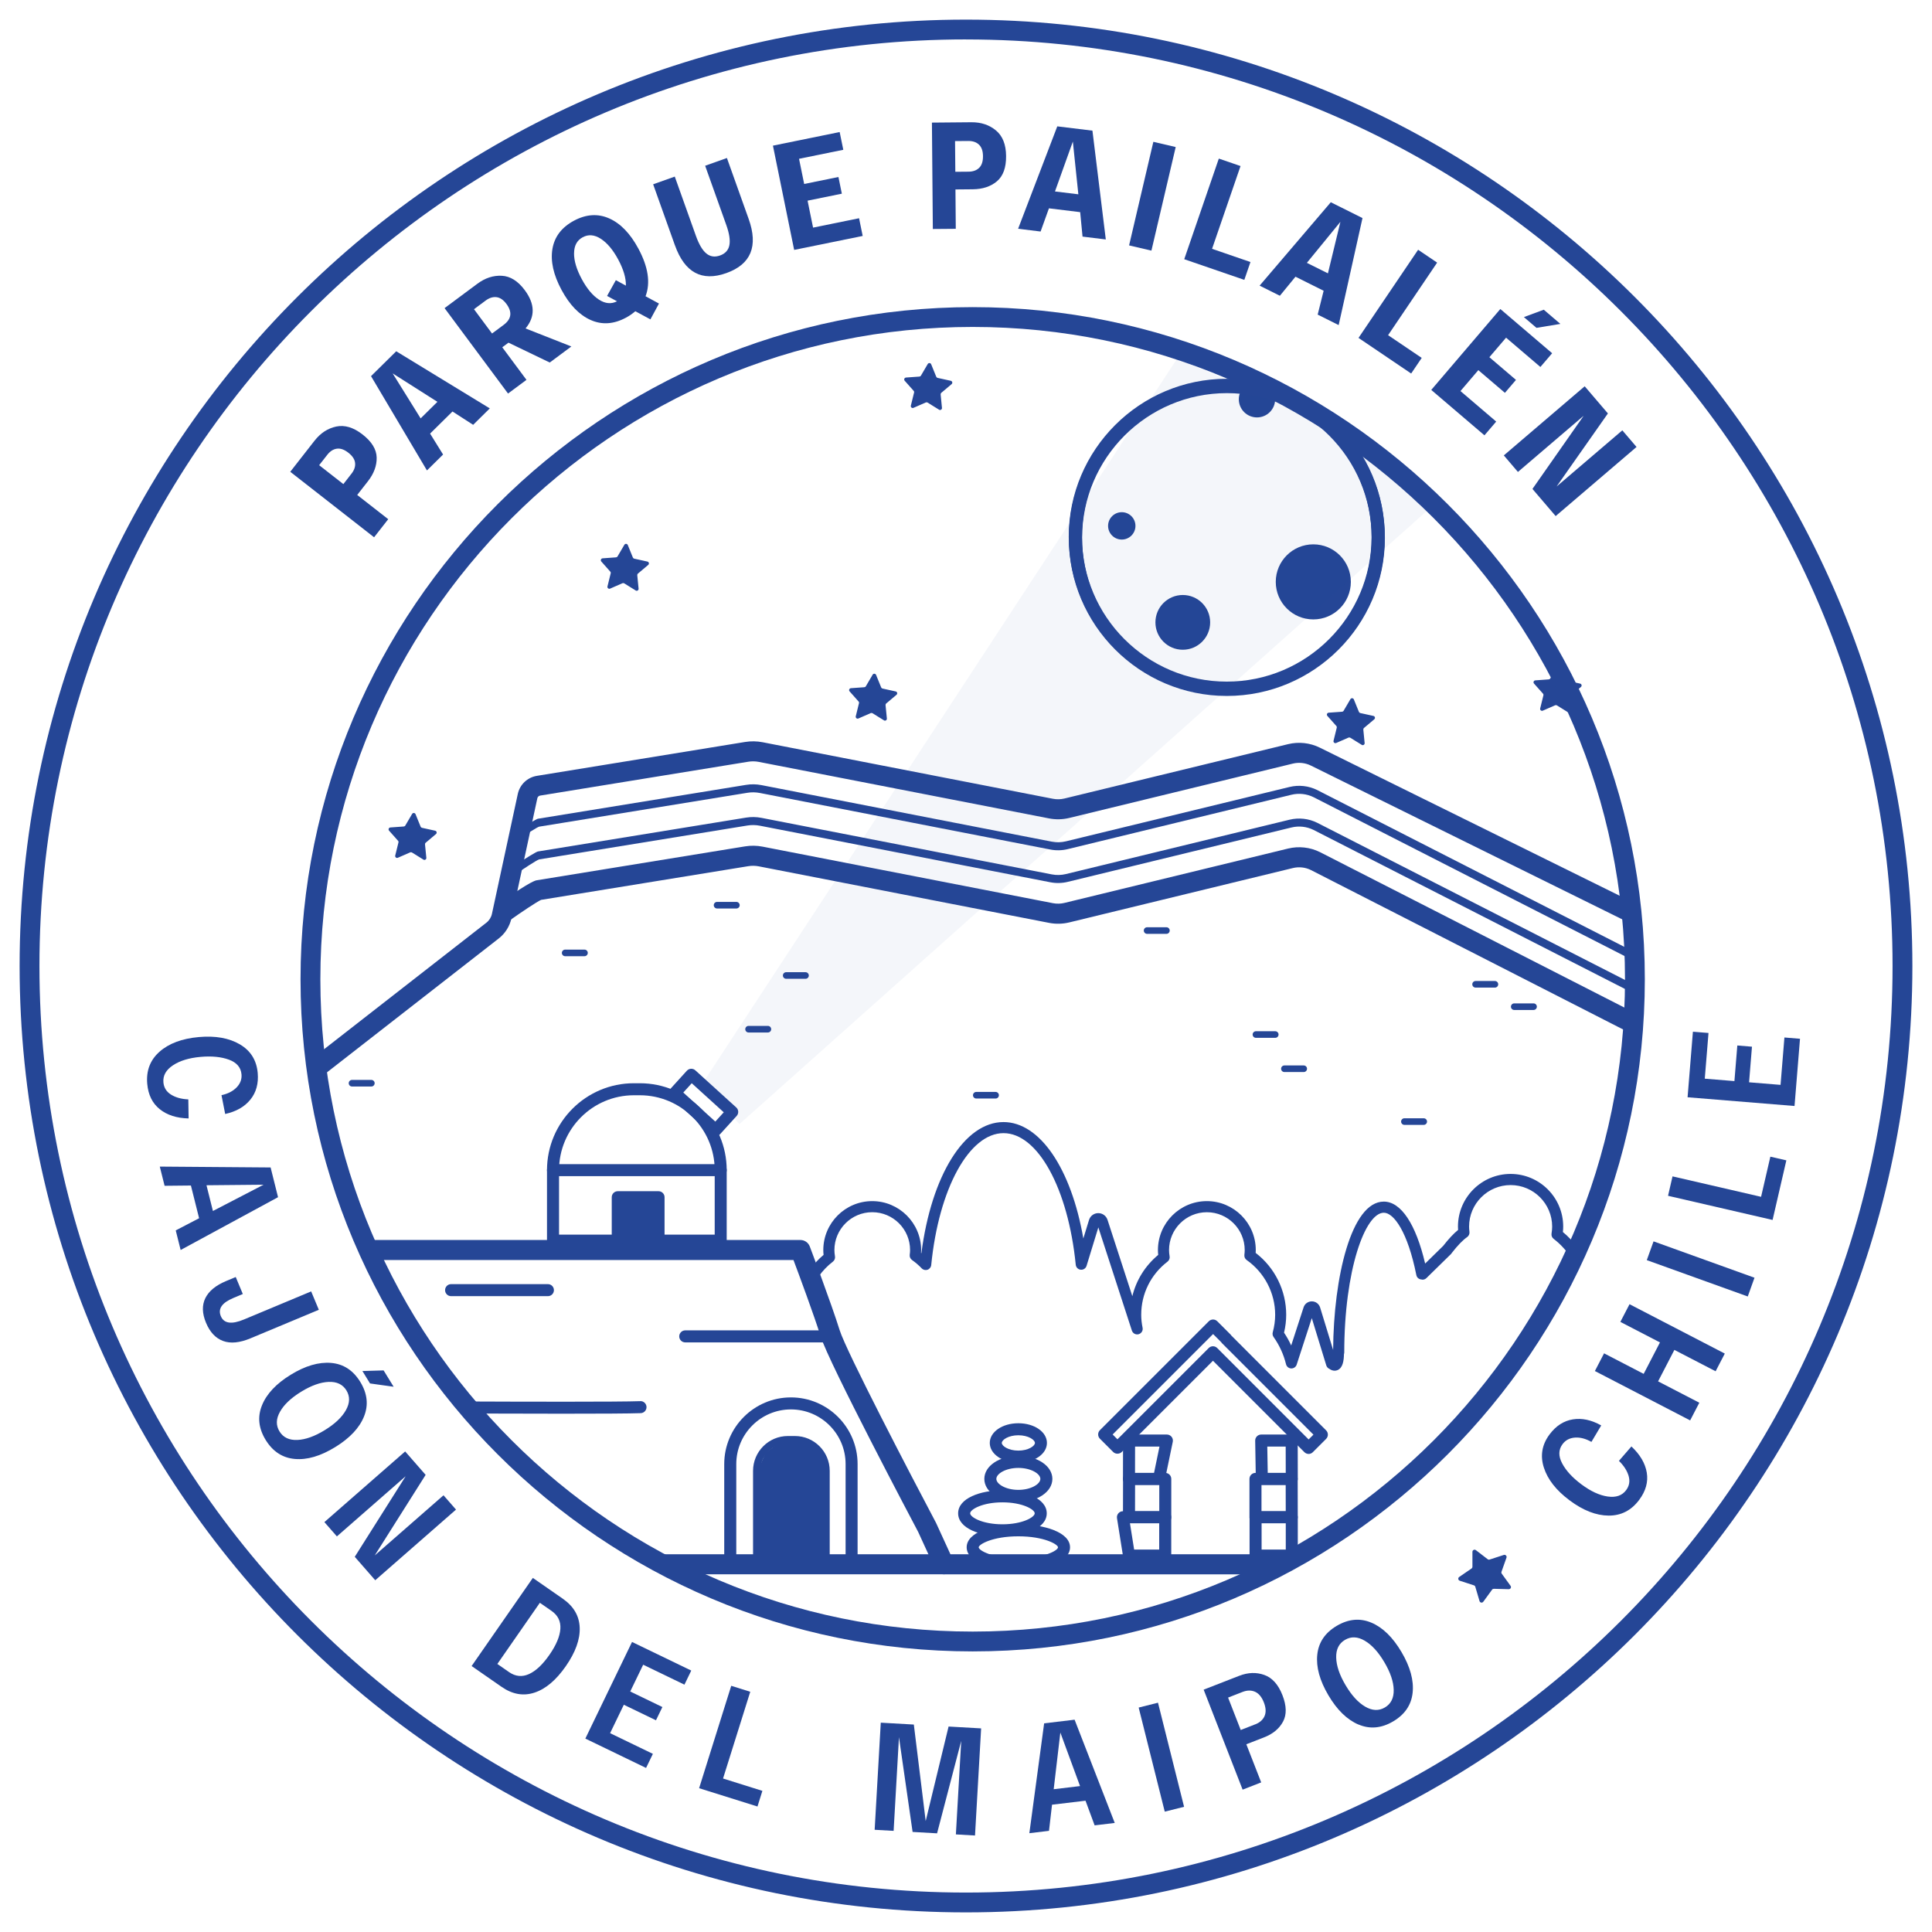 <svg xmlns="http://www.w3.org/2000/svg" id="Capa_1" data-name="Capa 1" viewBox="0 0 720 720"><defs><style>      .cls-1 {        opacity: .05;      }      .cls-1, .cls-2 {        fill: #254696;      }    </style></defs><circle class="cls-2" cx="440.79" cy="231.94" r="10.2"></circle><circle class="cls-2" cx="418.05" cy="195.98" r="5.1"></circle><circle class="cls-2" cx="468.44" cy="148.79" r="6.77"></circle><circle class="cls-2" cx="489.43" cy="216.85" r="13.99"></circle><polygon class="cls-1" points="262.08 403.35 438.69 133.64 492.62 156.42 534.58 187.88 275.55 418.93 262.08 403.35"></polygon><path class="cls-2" d="M457.18,258.94c-32.47,0-58.89-26.42-58.89-58.89s26.42-58.89,58.89-58.89,58.89,26.42,58.89,58.89-26.42,58.89-58.89,58.89Zm0-112.85c-29.76,0-53.96,24.21-53.96,53.97s24.21,53.96,53.96,53.96,53.97-24.21,53.97-53.96-24.21-53.97-53.97-53.97Z"></path><path class="cls-2" d="M360,712.69C165.53,712.69,7.31,554.48,7.31,360S165.53,7.31,360,7.31s352.69,158.22,352.69,352.69-158.22,352.69-352.69,352.69Zm0-698C169.6,14.7,14.7,169.6,14.7,360s154.9,345.3,345.3,345.3,345.3-154.9,345.3-345.3S550.4,14.7,360,14.7Z"></path><g><g><path class="cls-2" d="M82.54,408.14c2.4-.52,4.28-1.49,5.65-2.91,1.37-1.42,1.97-3.04,1.81-4.86-.23-2.58-1.79-4.4-4.67-5.46-2.89-1.06-6.42-1.41-10.59-1.04-4.29,.38-7.72,1.43-10.3,3.15-2.58,1.72-3.76,3.83-3.54,6.34,.17,1.97,1.12,3.49,2.84,4.57,1.72,1.07,3.86,1.67,6.44,1.78l.11,7.1c-4.45-.1-8.04-1.26-10.77-3.46-2.74-2.2-4.29-5.35-4.65-9.45-.43-4.89,1.1-8.88,4.59-11.96,3.49-3.08,8.37-4.9,14.63-5.46,6.18-.55,11.28,.36,15.3,2.72,4.01,2.36,6.23,5.91,6.65,10.65,.35,3.95-.56,7.26-2.73,9.94-2.17,2.68-5.3,4.46-9.39,5.36l-1.37-6.99Z"></path><path class="cls-2" d="M65.5,458.53l8.7-4.53-3.05-12.19-9.81,.1-1.79-7.15,41.3,.32,2.77,11.08-36.3,19.68-1.83-7.32Zm11.45-16.82l2.4,9.59,18.87-9.79-21.27,.2Z"></path><path class="cls-2" d="M84.21,477.43l3.64-1.52,2.64,6.33-3.53,1.48c-4.25,1.78-5.81,4.03-4.66,6.78,1.14,2.74,4.02,3.15,8.62,1.23l25.04-10.46,2.86,6.85-25.46,10.63c-4.04,1.69-7.45,2.02-10.23,.99-2.78-1.03-4.9-3.28-6.35-6.76-1.47-3.51-1.55-6.58-.25-9.21,1.3-2.63,3.86-4.74,7.69-6.34Z"></path><path class="cls-2" d="M97.63,523.73c1.73-4.28,5.3-8.08,10.73-11.41,5.42-3.33,10.43-4.79,15.03-4.4,4.6,.39,8.22,2.75,10.87,7.07,2.65,4.32,3.12,8.61,1.4,12.88-1.71,4.27-5.3,8.08-10.75,11.43-5.45,3.35-10.47,4.82-15.05,4.41s-8.2-2.77-10.85-7.08c-2.65-4.32-3.11-8.62-1.38-12.89Zm24.83-8.74c-3.05,.13-6.46,1.35-10.22,3.66s-6.4,4.8-7.89,7.46c-1.5,2.66-1.56,5.11-.18,7.35,1.37,2.24,3.59,3.3,6.64,3.17,3.05-.13,6.46-1.35,10.22-3.66,3.77-2.31,6.4-4.8,7.89-7.46,1.49-2.66,1.55-5.11,.18-7.35-1.37-2.24-3.59-3.29-6.64-3.17Zm12.6-4.05l7.9-.23,3.74,6.09-8.8-1.23-2.84-4.63Z"></path><path class="cls-2" d="M165.28,557.25l4.66,5.33-30.1,26.33-7.63-8.73,18.97-30.03-25.63,22.42-4.66-5.33,30.1-26.33,7.63,8.73-18.97,30.03,25.63-22.42Z"></path><path class="cls-2" d="M209.75,595.81c4.03,2.8,6.13,6.39,6.29,10.77,.16,4.38-1.57,9.16-5.17,14.35-3.61,5.19-7.49,8.48-11.65,9.85-4.16,1.38-8.25,.66-12.29-2.14l-11.17-7.76,22.82-32.84,11.17,7.76Zm-20.04,27.33c2.38,1.65,4.85,1.9,7.42,.74,2.57-1.16,5.11-3.55,7.63-7.18,2.52-3.63,3.88-6.85,4.07-9.66,.19-2.81-.9-5.04-3.28-6.7l-4.36-3.03-15.84,22.8,4.36,3.03Z"></path><path class="cls-2" d="M227.36,645.9l15.95,7.71-2.54,5.25-22.63-10.94,17.4-36.01,22.07,10.66-2.54,5.25-15.38-7.43-4.82,9.98,11.98,5.79-2.39,4.94-11.98-5.79-5.12,10.6Z"></path><path class="cls-2" d="M269.46,662.8l14.66,4.6-1.83,5.83-21.75-6.82,11.97-38.16,7.09,2.22-10.14,32.32Z"></path><path class="cls-2" d="M353.49,643.43l12.15,.69-2.28,39.92-7.13-.41,1.99-34.85-9,34.45-9.12-.52-5.08-35.31-1.99,34.91-7.07-.4,2.28-39.92,12.32,.7,4.42,35.96,8.53-35.22Z"></path><path class="cls-2" d="M407.94,680.27l-3.4-9.2-12.48,1.49-1.13,9.74-7.32,.88,5.51-40.94,11.35-1.36,14.96,38.48-7.49,.9Zm-15.25-13.48l9.81-1.17-7.34-19.95-2.48,21.12Z"></path><path class="cls-2" d="M434.07,675.15l-9.72-38.79,7.2-1.81,9.72,38.79-7.2,1.81Z"></path><path class="cls-2" d="M461.87,624.51c3.23-1.26,6.33-1.36,9.29-.31,2.96,1.05,5.22,3.57,6.77,7.54,1.55,3.98,1.62,7.27,.21,9.88-1.41,2.61-3.77,4.57-7.07,5.85l-6.6,2.57,5.54,14.21-6.92,2.7-14.52-37.26,13.31-5.19Zm5.89,18.12c1.71-.66,2.87-1.69,3.49-3.08,.62-1.39,.54-3.09-.25-5.12-.79-2.02-1.89-3.34-3.29-3.96-1.41-.62-2.96-.59-4.66,.07l-5.38,2.1,4.71,12.08,5.37-2.1Z"></path><path class="cls-2" d="M506.26,642.69c-4.25-1.81-7.99-5.45-11.22-10.93-3.23-5.48-4.61-10.51-4.13-15.11,.48-4.59,2.9-8.17,7.26-10.75,4.36-2.57,8.66-2.97,12.9-1.18,4.24,1.79,7.98,5.44,11.23,10.95,3.25,5.51,4.63,10.56,4.15,15.13-.48,4.57-2.91,8.15-7.27,10.72-4.36,2.57-8.67,2.96-12.92,1.15Zm-8.3-24.98c.07,3.05,1.23,6.48,3.48,10.28,2.25,3.81,4.68,6.48,7.32,8.02,2.63,1.54,5.08,1.65,7.35,.31,2.26-1.33,3.36-3.53,3.28-6.58-.07-3.05-1.23-6.48-3.48-10.28-2.24-3.8-4.68-6.48-7.32-8.02-2.63-1.54-5.08-1.65-7.35-.31-2.26,1.33-3.36,3.53-3.28,6.58Z"></path><path class="cls-2" d="M593.07,537.35c-2.14-1.21-4.19-1.74-6.15-1.6-1.97,.15-3.5,.96-4.59,2.42-1.55,2.08-1.6,4.47-.16,7.19,1.44,2.72,3.84,5.33,7.2,7.83,3.45,2.57,6.71,4.08,9.78,4.52,3.07,.44,5.36-.35,6.86-2.37,1.19-1.59,1.49-3.35,.93-5.3-.57-1.94-1.77-3.82-3.61-5.62l4.65-5.37c3.24,3.04,5.15,6.29,5.73,9.76,.57,3.47-.37,6.85-2.83,10.15-2.94,3.94-6.74,5.89-11.4,5.86-4.66-.03-9.5-1.92-14.54-5.68-4.97-3.71-8.17-7.78-9.59-12.22-1.42-4.43-.71-8.56,2.14-12.37,2.37-3.17,5.25-5.04,8.66-5.59,3.41-.55,6.93,.21,10.58,2.26l-3.64,6.12Z"></path><path class="cls-2" d="M603.86,492.63l3.42-6.59,35.5,18.4-3.42,6.59-15.37-7.96-6.07,11.72,15.37,7.96-3.42,6.59-35.5-18.4,3.42-6.59,14.76,7.65,6.07-11.72-14.76-7.65Z"></path><path class="cls-2" d="M651.34,483.16l-37.63-13.55,2.52-6.99,37.62,13.55-2.51,6.99Z"></path><path class="cls-2" d="M656.3,446.03l3.46-14.97,5.96,1.37-5.13,22.21-38.96-9,1.67-7.24,33.01,7.62Z"></path><path class="cls-2" d="M663.56,404.29l1.44-17.65,5.81,.48-2.04,25.05-39.86-3.25,1.99-24.43,5.81,.47-1.39,17.03,11.05,.9,1.08-13.27,5.46,.45-1.08,13.27,11.73,.96Z"></path></g><g><path class="cls-2" d="M117.25,164.21c2.21-2.83,4.89-4.57,8.05-5.25,3.16-.67,6.44,.32,9.83,2.97,3.42,2.67,5.17,5.53,5.24,8.56,.08,3.03-1.01,5.99-3.27,8.88l-3.98,5.09,11.56,9.03-5.27,6.74-31.24-24.41,9.07-11.61Zm13.74,12.32c1.05-1.34,1.49-2.68,1.34-4.02-.15-1.34-.98-2.6-2.5-3.79-1.52-1.19-2.94-1.69-4.28-1.51-1.34,.18-2.53,.94-3.57,2.27l-3.04,3.88,9.02,7.05,3.03-3.89Z"></path><path class="cls-2" d="M176.33,158.32l-7.7-4.97-8.35,8.24,4.84,7.8-6.01,5.93-20.84-35.14,9.39-9.27,34.87,21.29-6.21,6.13Zm-19.57-2.4l6.25-6.17-16.68-10.6,10.43,16.77Z"></path><path class="cls-2" d="M204.89,135.11l-15.39-7.41-2.32,1.72,9.02,12.14-6.87,5.1-23.65-31.83,12.23-9.09c2.88-2.14,5.91-3.13,9.08-2.97,3.18,.16,6.04,1.95,8.58,5.37,3.83,5.15,3.92,9.91,.29,14.26l17.07,6.72-8.05,5.98Zm-28.24-19.87l6.72,9.05,4.32-3.21c2.94-2.18,3.29-4.79,1.03-7.83-1.13-1.51-2.36-2.35-3.7-2.51-1.34-.16-2.69,.27-4.05,1.28l-4.32,3.21Z"></path><path class="cls-2" d="M237.89,92.62c3.69,6.85,4.58,12.78,2.69,17.79l5,2.71-3.19,5.9-5.62-3.03c-1.09,.93-2.24,1.73-3.48,2.39-4.56,2.46-8.95,2.75-13.16,.88-4.22-1.87-7.85-5.61-10.87-11.23-3.02-5.62-4.15-10.7-3.39-15.25,.77-4.55,3.43-8.05,7.99-10.51,4.55-2.45,8.94-2.75,13.16-.88,4.22,1.87,7.84,5.61,10.87,11.23Zm-23.96,1.74c-.03,2.82,.93,6.03,2.86,9.62,1.93,3.59,4.07,6.15,6.42,7.68,2.34,1.52,4.59,1.73,6.74,.62l-3.71-1.99,3.27-5.88,3.74,2.04c.07-2.82-.89-6.08-2.88-9.77-1.93-3.59-4.09-6.15-6.46-7.69-2.37-1.53-4.62-1.72-6.74-.58-2.13,1.14-3.21,3.13-3.23,5.95Z"></path><path class="cls-2" d="M251.52,91.41l-8.11-22.73,8.06-2.87,7.9,22.14c1.12,3.13,2.4,5.3,3.85,6.5,1.46,1.21,3.16,1.46,5.12,.76,1.95-.7,3.11-1.98,3.48-3.83,.36-1.85-.02-4.34-1.13-7.47l-7.9-22.14,8.11-2.89,8.11,22.72c3.63,10.17,.85,16.9-8.32,20.17-9.14,3.26-15.53-.19-19.16-10.36Z"></path><path class="cls-2" d="M303,84.83l17.15-3.5,1.35,6.6-25.54,5.2-7.91-38.85,24.87-5.07,1.35,6.61-16.49,3.36,1.91,9.38,12.77-2.6,1.27,6.22-12.77,2.6,2.05,10.05Z"></path><path class="cls-2" d="M362.03,45.56c3.59-.03,6.63,.98,9.12,3.04,2.49,2.06,3.76,5.24,3.79,9.54,.04,4.34-1.11,7.49-3.43,9.44-2.32,1.94-5.32,2.93-8.98,2.96l-6.46,.06,.12,14.67-8.55,.07-.34-39.65,14.73-.13Zm-1.09,18.42c1.7-.01,3.03-.5,3.98-1.45,.96-.95,1.42-2.39,1.41-4.32s-.51-3.36-1.48-4.29c-.97-.94-2.31-1.4-4-1.38l-4.93,.04,.1,11.44,4.93-.04Z"></path><path class="cls-2" d="M403.43,88.18l-.88-9.12-11.64-1.42-3.11,8.64-8.38-1.03,14.6-38.16,13.1,1.6,4.98,40.55-8.66-1.06Zm-10.27-16.83l8.71,1.06-2.05-19.65-6.66,18.59Z"></path><path class="cls-2" d="M420.78,91.45l9.04-38.6,8.33,1.95-9.05,38.6-8.33-1.95Z"></path><path class="cls-2" d="M451.7,92.73l14.31,4.92-2.29,6.65-22.39-7.7,12.89-37.5,8.09,2.78-10.61,30.85Z"></path><path class="cls-2" d="M491.06,117.25l2.22-8.89-10.49-5.24-5.82,7.1-7.55-3.77,26.53-31.08,11.81,5.9-8.88,39.88-7.81-3.9Zm-4.04-19.3l7.86,3.92,4.65-19.2-12.5,15.29Z"></path><path class="cls-2" d="M517.3,124.91l12.53,8.47-3.93,5.82-19.62-13.27,22.21-32.85,7.09,4.79-18.27,27.03Z"></path><path class="cls-2" d="M544.28,145.74l13.31,11.37-4.38,5.12-19.82-16.92,25.74-30.15,19.31,16.48-4.38,5.12-12.79-10.92-6.22,7.28,9.91,8.46-4.12,4.82-9.91-8.46-6.66,7.8Zm37.24-25.03l-8.92,1.47-4.69-4.01,7.41-2.75,6.2,5.3Z"></path><path class="cls-2" d="M604.59,160.37l5.3,6.2-30.14,25.76-8.65-10.12,19.09-27.27-24.5,20.94-5.26-6.16,30.14-25.76,8.65,10.12-19.12,27.23,24.5-20.94Z"></path></g><path class="cls-2" d="M562.28,592.25l-5.56-.15c-.26,0-.51,.11-.66,.32l-3.28,4.5c-.39,.53-1.21,.39-1.4-.24l-1.58-5.34c-.07-.25-.27-.45-.51-.53l-5.29-1.72c-.62-.2-.74-1.03-.2-1.4l4.59-3.15c.21-.15,.34-.39,.34-.65v-5.57c0-.65,.76-1.02,1.28-.63l4.41,3.39c.21,.16,.48,.21,.72,.12l5.29-1.72c.62-.2,1.21,.4,.99,1.02l-1.86,5.25c-.09,.25-.05,.52,.11,.73l3.27,4.51c.38,.53,0,1.27-.66,1.25Z"></path></g><g><path class="cls-2" d="M306.1,578.15v-30.74l-4.46-5.95-5.27-1.78h-4.62l-4.39,3.25-2.27,5.01v6.7l.5,8.08-.5,6.38v10.13s21.01,2.53,21.01-1.09Z"></path><path class="cls-2" d="M297.66,582.58c-4.39,0-9.3-.47-12.86-.9l-2.17-.26v-12.31l.49-6.4-.49-7.92v-7.38s2.75-6.08,2.75-6.08l5.56-4.11h5.84l6.37,2.15,5.41,7.22v31.56c0,.98-.43,1.9-1.2,2.58-1.57,1.39-5.39,1.84-9.71,1.84Zm-10.11-5.54c7.16,.73,13.88,.81,16.09,.18v-28.98l-3.51-4.69-4.16-1.4h-3.41l-3.22,2.39-1.79,3.95v6.17l.5,8.11-.51,6.55v7.74Z"></path></g><rect class="cls-2" x="230.71" y="446.21" width="14.41" height="16.08"></rect><path class="cls-2" d="M157.8,320.35l-4.27-2.65c-.2-.12-.45-.14-.66-.05l-4.6,2.01c-.54,.24-1.12-.25-.98-.82l1.2-4.88c.06-.23,0-.47-.16-.64l-3.34-3.76c-.39-.44-.11-1.14,.48-1.19l5.01-.36c.23-.02,.45-.15,.56-.35l2.54-4.33c.3-.51,1.05-.46,1.28,.09l1.89,4.65c.09,.22,.28,.38,.51,.43l4.91,1.08c.58,.13,.76,.86,.31,1.24l-3.84,3.24c-.18,.15-.27,.38-.25,.62l.49,5c.06,.59-.58,.99-1.09,.68Z"></path><path class="cls-2" d="M236.9,220.05l-4.27-2.65c-.2-.12-.45-.14-.66-.05l-4.6,2.01c-.54,.24-1.12-.25-.98-.82l1.2-4.88c.06-.23,0-.47-.16-.64l-3.34-3.76c-.39-.44-.11-1.14,.48-1.19l5.01-.36c.23-.02,.45-.15,.56-.35l2.54-4.33c.3-.51,1.05-.46,1.28,.09l1.89,4.65c.09,.22,.28,.38,.51,.43l4.91,1.08c.58,.13,.76,.86,.31,1.24l-3.84,3.24c-.18,.15-.27,.38-.25,.62l.49,5c.06,.59-.58,.99-1.09,.68Z"></path><path class="cls-2" d="M329.43,268.45l-4.27-2.65c-.2-.12-.45-.14-.66-.05l-4.6,2.01c-.54,.24-1.12-.25-.98-.82l1.2-4.88c.06-.23,0-.47-.16-.64l-3.34-3.76c-.39-.44-.11-1.14,.48-1.19l5.01-.36c.23-.02,.45-.15,.56-.35l2.54-4.33c.3-.51,1.05-.46,1.28,.09l1.89,4.65c.09,.22,.28,.38,.51,.43l4.91,1.08c.58,.13,.76,.86,.31,1.24l-3.84,3.24c-.18,.15-.27,.38-.25,.62l.49,5c.06,.59-.58,.99-1.09,.68Z"></path><path class="cls-2" d="M349.96,152.68l-4.27-2.65c-.2-.12-.45-.14-.66-.05l-4.6,2.01c-.54,.24-1.12-.25-.98-.82l1.2-4.88c.06-.23,0-.47-.16-.64l-3.34-3.76c-.39-.44-.11-1.14,.48-1.19l5.01-.36c.23-.02,.45-.15,.56-.35l2.54-4.33c.3-.51,1.05-.46,1.28,.09l1.89,4.65c.09,.22,.28,.38,.51,.43l4.91,1.08c.58,.13,.76,.86,.31,1.24l-3.84,3.24c-.18,.15-.27,.38-.25,.62l.49,5c.06,.59-.58,.99-1.09,.68Z"></path><path class="cls-2" d="M584.49,265.53l-4.27-2.65c-.2-.12-.45-.14-.66-.05l-4.6,2.01c-.54,.24-1.12-.25-.98-.82l1.2-4.88c.06-.23,0-.47-.16-.64l-3.34-3.76c-.39-.44-.11-1.14,.48-1.19l5.01-.36c.23-.02,.45-.15,.56-.35l2.54-4.33c.3-.51,1.05-.46,1.28,.09l1.89,4.65c.09,.22,.28,.38,.51,.43l4.91,1.08c.58,.13,.76,.86,.31,1.24l-3.84,3.24c-.18,.15-.27,.38-.25,.62l.49,5c.06,.59-.58,.99-1.09,.68Z"></path><path class="cls-2" d="M507.48,277.58l-4.27-2.65c-.2-.12-.45-.14-.66-.05l-4.6,2.01c-.54,.24-1.12-.25-.98-.82l1.2-4.88c.06-.23,0-.47-.16-.64l-3.34-3.76c-.39-.44-.11-1.14,.48-1.19l5.01-.36c.23-.02,.45-.15,.56-.35l2.54-4.33c.3-.51,1.05-.46,1.28,.09l1.89,4.65c.09,.22,.28,.38,.51,.43l4.91,1.08c.58,.13,.76,.86,.31,1.24l-3.84,3.24c-.18,.15-.27,.38-.25,.62l.49,5c.06,.59-.58,.99-1.09,.68Z"></path><path class="cls-2" d="M178.32,351.23h0s0,0,0,0Z"></path><path class="cls-2" d="M317.37,585.2h-45.23c-1.24,0-2.24-1-2.24-2.24v-37.34c0-13.7,11.15-24.85,24.85-24.85s24.85,11.15,24.85,24.85v37.34c0,1.24-1,2.24-2.24,2.24Zm-42.99-4.48h40.75v-35.1c0-11.23-9.14-20.37-20.37-20.37s-20.37,9.14-20.37,20.37v35.1Z"></path><path class="cls-2" d="M268.59,464.58h-62.5c-1.24,0-2.24-1-2.24-2.24v-26.26c0-17.86,14.53-32.39,32.39-32.39h2.19c17.86,0,32.39,14.53,32.39,32.39v26.26c0,1.24-1,2.24-2.24,2.24Zm-60.26-4.48h58.02v-24.02c0-15.39-12.52-27.91-27.91-27.91h-2.19c-15.39,0-27.91,12.52-27.91,27.91v24.02Z"></path><g><path class="cls-2" d="M306.1,583.71h-22.35c-1.38,0-2.5-1.12-2.5-2.5v-33.08c0-6.82,5.54-12.36,12.36-12.36h2.63c6.82,0,12.36,5.55,12.36,12.36v33.08c0,1.38-1.12,2.5-2.5,2.5Zm-12.49-46.45c-5.99,0-10.87,4.87-10.87,10.87v33.08c0,.55,.45,1.01,1.01,1.01h22.35c.55,0,1.01-.45,1.01-1.01v-33.08c0-5.99-4.87-10.87-10.87-10.87h-2.63Z"></path><path class="cls-2" d="M306.1,584.33h-22.35c-1.72,0-3.11-1.4-3.11-3.11v-33.08c0-7.15,5.82-12.98,12.97-12.98h2.63c7.15,0,12.97,5.82,12.97,12.98v33.08c0,1.72-1.4,3.11-3.11,3.11Zm-12.49-47.94c-6.48,0-11.74,5.27-11.74,11.75v33.08c0,1.04,.84,1.88,1.88,1.88h22.35c1.04,0,1.88-.84,1.88-1.88v-33.08c0-6.48-5.27-11.75-11.74-11.75h-2.63Zm12.49,46.45h-22.35c-.89,0-1.62-.73-1.62-1.62v-33.08c0-6.33,5.15-11.48,11.48-11.48h2.63c6.33,0,11.48,5.15,11.48,11.48v33.08c0,.89-.73,1.62-1.62,1.62Zm-12.49-44.96c-5.65,0-10.25,4.6-10.25,10.25v33.08c0,.22,.18,.39,.39,.39h22.35c.22,0,.39-.18,.39-.39v-33.08c0-5.65-4.6-10.25-10.25-10.25h-2.63Z"></path></g><path class="cls-2" d="M266.73,423.38c-.56,0-1.09-.21-1.51-.58l-15.25-13.84c-.92-.83-.98-2.25-.15-3.16l6.15-6.77c.4-.44,.96-.7,1.55-.73,.61-.02,1.17,.18,1.61,.58l15.25,13.84c.92,.83,.98,2.25,.15,3.16l-6.15,6.77c-.4,.44-.96,.7-1.55,.73-.04,0-.07,0-.11,0Zm-12.09-16.23l11.94,10.83,3.14-3.46-11.93-10.83-3.14,3.46Z"></path><path class="cls-2" d="M268.59,438.32h-62.5c-1.24,0-2.24-1-2.24-2.24s1-2.24,2.24-2.24h62.5c1.24,0,2.24,1,2.24,2.24s-1,2.24-2.24,2.24Z"></path><path class="cls-2" d="M487.69,541.84h0c-.59,0-1.16-.24-1.58-.66l-34.07-34.07-34.01,34.01c-.84,.84-2.33,.84-3.17,0l-4.96-4.96c-.87-.87-.87-2.29,0-3.17l40.59-40.59c.42-.42,.99-.66,1.58-.66h0c.59,0,1.16,.24,1.58,.66l4.96,4.96c.12,.12,.23,.26,.32,.41l35.28,35.29c.87,.87,.87,2.29,0,3.17l-4.96,4.96c-.42,.42-.99,.66-1.58,.66Zm-35.65-40.13c.59,0,1.16,.24,1.58,.66l34.07,34.07,1.79-1.79-34.07-34.07c-.12-.12-.23-.26-.32-.41l-3.01-3.01-37.43,37.43,1.79,1.79,34.01-34.01c.42-.42,.99-.66,1.58-.66Z"></path><path class="cls-2" d="M434.24,581.96h-13.49c-1.1,0-2.04-.8-2.21-1.89l-2.27-14.29c-.1-.65,.08-1.31,.51-1.81,.43-.5,1.05-.79,1.7-.79h15.77c1.24,0,2.24,1,2.24,2.24v14.29c0,1.24-1,2.24-2.24,2.24Zm-11.58-4.48h9.34v-9.81h-10.9l1.56,9.81Z"></path><path class="cls-2" d="M434.27,567.67h-13.53c-.59,0-1.17-.24-1.59-.66-.42-.42-.66-.99-.65-1.59l.03-14.29c0-1.24,1-2.23,2.24-2.23h13.49c1.24,0,2.24,1,2.24,2.24v14.29c0,1.24-1,2.24-2.24,2.24Zm-11.28-4.48h9.04v-9.81h-9.02l-.02,9.81Z"></path><path class="cls-2" d="M431.9,553.38h-11.16c-.59,0-1.17-.24-1.59-.66-.42-.42-.66-.99-.65-1.59l.03-14.29c0-1.24,1-2.23,2.24-2.23h14.09c.67,0,1.31,.3,1.74,.83,.43,.52,.59,1.21,.46,1.87l-2.96,14.29c-.22,1.04-1.13,1.78-2.19,1.78Zm-8.91-4.48h7.09l2.03-9.81h-9.1l-.02,9.81Z"></path><path class="cls-2" d="M481.41,581.96h-13.49c-1.24,0-2.24-1-2.24-2.24v-14.29c0-1.24,1-2.24,2.24-2.24h13.49c.59,0,1.16,.24,1.58,.66,.42,.42,.66,.99,.66,1.58v14.29c0,1.24-1,2.24-2.24,2.24Zm-11.25-4.48h9.01v-9.81s-9.01,0-9.01,0v9.81Z"></path><path class="cls-2" d="M481.41,567.67h-13.53c-1.24,0-2.24-1-2.24-2.24v-14.29c0-1.24,1-2.24,2.24-2.24h13.49c1.24,0,2.24,1,2.24,2.23l.03,14.29c0,.59-.23,1.17-.65,1.59-.42,.42-.99,.66-1.59,.66Zm-11.29-4.48h9.04l-.02-9.81h-9.02v9.81Z"></path><path class="cls-2" d="M481.41,553.38h-11.16c-1.22,0-2.22-.98-2.24-2.2l-.24-14.29c-.01-.6,.22-1.18,.64-1.61,.42-.43,1-.67,1.6-.67h11.37c1.24,0,2.24,1,2.24,2.23l.03,14.29c0,.59-.23,1.17-.65,1.59-.42,.42-.99,.66-1.59,.66Zm-8.96-4.48h6.71l-.02-9.81h-6.86l.17,9.81Z"></path><path class="cls-2" d="M476.82,582.86c2.54-1.12,5-2.36,7.44-3.63h-130.06l-5.3-11.56c-.03-.06-.06-.13-.09-.19-9.15-17.28-33.44-63.87-35.9-71.78-3.11-9.96-10.81-30.32-11.13-31.18-.55-1.45-1.94-2.41-3.49-2.41H134.79c1.4,2.35,2.57,4.85,3.52,7.47h157.4c2.17,5.79,7.66,20.58,10.08,28.35,3.14,10.08,34.44,69.29,36.38,72.96l6.25,13.64c.61,1.33,1.93,2.18,3.39,2.18h116.53c2.79-1.34,5.63-2.58,8.48-3.84Z"></path><path class="cls-2" d="M351.81,579.23h-113.11c2.69,1.26,5.18,2.85,7.48,4.66,2.25,.75,4.4,1.69,6.44,2.81h99.18c2.06,0,3.73-1.67,3.73-3.73s-1.67-3.73-3.73-3.73Z"></path><path class="cls-2" d="M309.77,500.27h-54.4c-1.24,0-2.24-1-2.24-2.24s1-2.24,2.24-2.24h54.4c1.24,0,2.24,1,2.24,2.24s-1,2.24-2.24,2.24Z"></path><path class="cls-2" d="M238.62,522.17c-7.93,.3-43.7,.21-67.89,.11,1.46,1.13,2.92,2.26,4.38,3.38,.39,.36,.77,.74,1.14,1.12,10.55,.04,22.56,.07,33.32,.07,13.5,0,25.03-.05,29.21-.21,1.24-.05,2.2-1.09,2.16-2.32-.05-1.24-1.13-2.24-2.32-2.16Z"></path><path class="cls-2" d="M204.19,483.04h-36.08c-1.24,0-2.24-1-2.24-2.24s1-2.24,2.24-2.24h36.08c1.24,0,2.24,1,2.24,2.24s-1,2.24-2.24,2.24Z"></path><path class="cls-2" d="M245.42,464.58c-1.24,0-2.24-1-2.24-2.24v-13.93h-10.72v13.93c0,1.24-1,2.24-2.24,2.24s-2.24-1-2.24-2.24v-16.17c0-1.24,1-2.24,2.24-2.24h15.2c1.24,0,2.24,1,2.24,2.24v16.17c0,1.24-1,2.24-2.24,2.24Z"></path><path class="cls-2" d="M379.51,585.2c-9.57,0-19.26-2.94-19.26-8.57s9.69-8.57,19.26-8.57,19.26,2.94,19.26,8.57-9.69,8.57-19.26,8.57Zm0-12.66c-9.7,0-14.78,3.04-14.78,4.09,0,1.19,5.18,4.09,14.78,4.09s14.78-2.9,14.78-4.09c0-1.05-5.08-4.09-14.78-4.09Z"></path><path class="cls-2" d="M373.58,572.54c-8.2,0-16.51-2.94-16.51-8.57s8.3-8.57,16.51-8.57,16.51,2.94,16.51,8.57-8.3,8.57-16.51,8.57Zm0-12.66c-7.46,0-12.03,2.65-12.03,4.09s4.57,4.09,12.03,4.09,12.03-2.65,12.03-4.09-4.57-4.09-12.03-4.09Z"></path><path class="cls-2" d="M379.51,559.71c-7.11,0-12.68-3.76-12.68-8.57s5.57-8.57,12.68-8.57,12.68,3.76,12.68,8.57-5.57,8.57-12.68,8.57Zm0-12.66c-4.69,0-8.2,2.16-8.2,4.09s3.51,4.09,8.2,4.09,8.2-2.16,8.2-4.09-3.51-4.09-8.2-4.09Z"></path><path class="cls-2" d="M379.51,545.08c-5.97,0-10.65-3.23-10.65-7.34s4.68-7.34,10.65-7.34,10.65,3.23,10.65,7.34-4.68,7.34-10.65,7.34Zm0-10.2c-3.71,0-6.17,1.72-6.17,2.86s2.46,2.86,6.17,2.86,6.18-1.72,6.18-2.86-2.46-2.86-6.18-2.86Z"></path><path class="cls-2" d="M362.49,615.43c-138.12,0-250.49-112.37-250.49-250.49S224.37,114.46,362.49,114.46s250.49,112.37,250.49,250.48-112.37,250.49-250.49,250.49Zm0-493.59c-134.05,0-243.1,109.05-243.1,243.1s109.06,243.1,243.1,243.1,243.1-109.06,243.1-243.1-109.05-243.1-243.1-243.1Z"></path><path class="cls-2" d="M217.82,356.35h-7.2c-.68,0-1.23-.55-1.23-1.23s.55-1.23,1.23-1.23h7.2c.68,0,1.23,.55,1.23,1.23s-.55,1.23-1.23,1.23Z"></path><path class="cls-2" d="M274.43,338.57h-7.2c-.68,0-1.23-.55-1.23-1.23s.55-1.23,1.23-1.23h7.2c.68,0,1.23,.55,1.23,1.23s-.55,1.23-1.23,1.23Z"></path><path class="cls-2" d="M138.39,404.91h-7.2c-.68,0-1.23-.55-1.23-1.23s.55-1.23,1.23-1.23h7.2c.68,0,1.23,.55,1.23,1.23s-.55,1.23-1.23,1.23Z"></path><path class="cls-2" d="M286.17,384.78h-7.2c-.68,0-1.23-.55-1.23-1.23s.55-1.23,1.23-1.23h7.2c.68,0,1.23,.55,1.23,1.23s-.55,1.23-1.23,1.23Z"></path><path class="cls-2" d="M300.19,364.77h-7.2c-.68,0-1.23-.55-1.23-1.23s.55-1.23,1.23-1.23h7.2c.68,0,1.23,.55,1.23,1.23s-.55,1.23-1.23,1.23Z"></path><path class="cls-2" d="M434.69,348.02h-7.2c-.68,0-1.23-.55-1.23-1.23s.55-1.23,1.23-1.23h7.2c.68,0,1.23,.55,1.23,1.23s-.55,1.23-1.23,1.23Z"></path><path class="cls-2" d="M371.03,409.39h-7.2c-.68,0-1.23-.55-1.23-1.23s.55-1.23,1.23-1.23h7.2c.68,0,1.23,.55,1.23,1.23s-.55,1.23-1.23,1.23Z"></path><path class="cls-2" d="M485.86,399.52h-7.2c-.68,0-1.23-.55-1.23-1.23s.55-1.23,1.23-1.23h7.2c.68,0,1.23,.55,1.23,1.23s-.55,1.23-1.23,1.23Z"></path><path class="cls-2" d="M475.25,386.77h-7.2c-.68,0-1.23-.55-1.23-1.23s.55-1.23,1.23-1.23h7.2c.68,0,1.23,.55,1.23,1.23s-.55,1.23-1.23,1.23Z"></path><path class="cls-2" d="M557.11,368.05h-7.2c-.68,0-1.23-.55-1.23-1.23s.55-1.23,1.23-1.23h7.2c.68,0,1.23,.55,1.23,1.23s-.55,1.23-1.23,1.23Z"></path><path class="cls-2" d="M571.51,376.39h-7.2c-.68,0-1.23-.55-1.23-1.23s.55-1.23,1.23-1.23h7.2c.68,0,1.23,.55,1.23,1.23s-.55,1.23-1.23,1.23Z"></path><path class="cls-2" d="M530.58,419.21h-7.2c-.68,0-1.23-.55-1.23-1.23s.55-1.23,1.23-1.23h7.2c.68,0,1.23,.55,1.23,1.23s-.55,1.23-1.23,1.23Z"></path><path class="cls-2" d="M587.41,464.31c-1.44-1.88-3.09-3.62-4.97-5.17,.08-.7,.12-1.38,.12-2.04,0-10.82-8.8-19.61-19.61-19.61s-19.61,8.8-19.61,19.61c0,.41,.02,.82,.05,1.26-1.71,1.39-3.52,3.33-5.59,5.98l-6.69,6.55c-3.46-14.72-9-23.09-15.41-23.09-12.12,0-18.72,28.3-18.88,55.29l-4.85-15.83c-.42-1.35-1.65-2.27-3.06-2.28h-.03c-1.41,0-2.64,.89-3.07,2.23l-4.62,14.21c-.75-1.66-1.64-3.25-2.66-4.77,.53-2.23,.8-4.48,.8-6.68,0-9.03-4.23-17.56-11.38-23.05,.02-.37,.04-.72,.04-1.07,0-10.05-8.18-18.23-18.23-18.23s-18.23,8.18-18.23,18.23c0,.59,.03,1.19,.1,1.81-4.85,4.04-8.19,9.41-9.64,15.39l-9.25-28.45c-.49-1.5-1.87-2.5-3.44-2.5-.01,0-.02,0-.03,0-1.59,.01-2.97,1.04-3.43,2.56l-2.11,6.88c-4.51-25.96-16.17-43.38-29.76-43.38-14.54,0-26.85,19.89-30.59,48.87-.05-.04-.09-.07-.14-.11,.02-.37,.04-.72,.04-1.07,0-10.05-8.18-18.23-18.23-18.23s-18.23,8.18-18.23,18.23c0,.59,.03,1.19,.1,1.81-1.96,1.64-3.7,3.52-5.17,5.61-.66,.93-.44,2.22,.5,2.88,.93,.66,2.22,.44,2.88-.5,1.47-2.08,3.24-3.92,5.26-5.47,.61-.47,.91-1.23,.78-1.98-.14-.85-.21-1.62-.21-2.35,0-7.77,6.32-14.1,14.1-14.1s14.1,6.32,14.1,14.1c0,.53-.04,1.09-.13,1.77-.1,.76,.24,1.51,.86,1.95,1.27,.9,2.49,1.94,3.61,3.11,.56,.58,1.4,.78,2.16,.52,.76-.26,1.3-.95,1.38-1.75,2.82-28.48,14.15-49.16,26.94-49.16s24.09,20.63,26.92,49.05c.1,.98,.87,1.75,1.85,1.85,.98,.1,1.89-.51,2.18-1.45l4.39-14.33,12.5,38.46c.34,1.04,1.43,1.64,2.49,1.36,1.06-.28,1.72-1.34,1.5-2.41-.34-1.68-.51-3.26-.51-4.85,0-7.8,3.57-15.02,9.8-19.79,.61-.47,.91-1.23,.78-1.98-.14-.85-.21-1.62-.21-2.34,0-7.77,6.32-14.1,14.1-14.1s14.1,6.32,14.1,14.1c0,.53-.04,1.09-.12,1.78-.1,.76,.24,1.51,.86,1.94,6.64,4.68,10.61,12.31,10.61,20.4,0,2.15-.3,4.35-.9,6.54-.16,.6-.05,1.23,.31,1.74,2.18,3.08,3.74,6.49,4.64,10.15,.22,.9,1.01,1.54,1.93,1.57,.92,.03,1.76-.55,2.04-1.43l5.63-17.33,5.41,17.65c.19,.6,.63,1.04,1.17,1.28,.52,.38,1.2,.67,1.94,.67,.35,0,.72-.07,1.08-.22,1.98-.84,2.35-3.53,2.39-5.96,.05-.18,.11-.35,.11-.54,0-30.73,7.77-52.15,14.75-52.15,3.72,0,8.92,7.19,12.12,23.26,.19,.96,1.02,1.58,1.95,1.62,.12,.02,.23,.07,.35,.07,.53,0,1.06-.2,1.46-.6l9.21-9.02c.1-.1,.15-.22,.22-.32,2.2-2.83,4.08-4.78,5.74-5.94,.62-.44,.96-1.19,.86-1.95-.09-.75-.14-1.37-.14-1.95,0-8.54,6.94-15.48,15.48-15.48s15.48,6.94,15.48,15.48c0,.8-.08,1.64-.23,2.58-.13,.75,.17,1.52,.78,1.98,2.69,2.06,4.91,4.55,6.63,7.32,.54-1.6,1.16-3.15,1.81-4.67Z"></path><path class="cls-2" d="M457.22,259.36c-32.47,0-58.89-26.42-58.89-58.89s26.42-58.89,58.89-58.89,58.89,26.42,58.89,58.89-26.42,58.89-58.89,58.89Zm0-112.85c-29.76,0-53.96,24.21-53.96,53.97s24.21,53.96,53.96,53.96,53.97-24.21,53.97-53.96-24.21-53.97-53.97-53.97Z"></path><path class="cls-2" d="M609.05,345.64c-.1-2.15,.03-4.27,.33-6.35-.12-.91-.2-1.83-.26-2.75l-117.25-57.91c-3.66-1.81-7.86-2.27-11.83-1.31l-83.35,20.26c-1.39,.34-2.88,.37-4.28,.1l-108.2-21.07c-2.16-.42-4.37-.45-6.54-.1l-77.57,12.62c-3.57,.58-6.38,3.24-7.14,6.78l-9.63,44.66c-.28,1.3-1.02,2.47-2.07,3.29l-64.13,49.99c1.96,3.94,3.39,8.19,3.85,12.21,.1-2.74,.25-4.78,.36-6.03l64.51-50.28c2.43-1.89,4.12-4.59,4.77-7.61l9.63-44.66c.11-.51,.52-.9,1.04-.99l77.57-12.62c1.3-.21,2.62-.19,3.91,.06l108.2,21.07c2.46,.48,5.04,.42,7.48-.17l83.35-20.26c2.27-.55,4.67-.29,6.76,.75l117.56,58.06c1.6,4.24,3.01,8.58,4.24,13,.05-.43,.1-.85,.17-1.27-.82-3.05-1.33-6.22-1.48-9.48Z"></path><path class="cls-2" d="M609.83,355.16l-118.95-60.74c-3.19-1.58-6.85-1.98-10.31-1.14l-83.35,20.26c-1.71,.41-3.52,.45-5.24,.12l-108.2-21.07c-1.91-.37-3.84-.4-5.75-.09l-77.57,12.62c-.6,.1-4.25,2.32-8.7,5.26,.16,1.07,.28,2.14,.36,3.23,4.26-2.91,7.92-5.26,8.81-5.54l77.57-12.62c1.56-.26,3.14-.23,4.7,.07l108.2,21.07c2.14,.42,4.4,.37,6.52-.15l83.35-20.26c2.78-.67,5.72-.35,8.26,.91l119.81,61.19c.11-1.05,.27-2.09,.47-3.11Z"></path><path class="cls-2" d="M609.35,367.12l-118.47-60.5c-3.19-1.58-6.85-1.98-10.31-1.14l-83.35,20.26c-1.71,.41-3.52,.46-5.24,.12l-108.2-21.07c-1.91-.37-3.84-.4-5.75-.09l-77.57,12.62c-.6,.1-4.28,2.34-8.76,5.31-.26,1.42-.59,2.82-1.02,4.18,4.85-3.36,9.27-6.22,10.25-6.54l77.57-12.62c1.56-.26,3.14-.23,4.7,.07l108.2,21.07c2.14,.42,4.4,.37,6.52-.15l83.35-20.26c2.78-.68,5.72-.35,8.26,.91l119.25,60.9c.14-1.03,.34-2.05,.56-3.06Z"></path><path class="cls-2" d="M608.39,382.71c-.08-1.84,0-3.65,.21-5.44,0-.04,0-.08-.01-.13l-116.72-59.6c-3.66-1.81-7.86-2.27-11.83-1.31l-83.35,20.26c-1.39,.34-2.87,.37-4.29,.1l-108.2-21.07c-2.16-.42-4.36-.45-6.54-.1l-77.57,12.62c-.57,.09-2.26,.39-12.39,7.43-2.73,7.36-7.82,13.8-14.2,18.51,.13,.04,.25,.09,.38,.12,1.67,.37,3.32-.46,4.09-1.9,2.57-2.82,20.3-15.25,23.66-16.84l77.23-12.56c1.3-.21,2.62-.19,3.92,.06l108.2,21.07c2.46,.48,5.05,.42,7.48-.17l83.35-20.26c2.27-.55,4.67-.28,6.71,.73l120.1,61.33c-.1-.94-.19-1.88-.23-2.84Z"></path></svg>